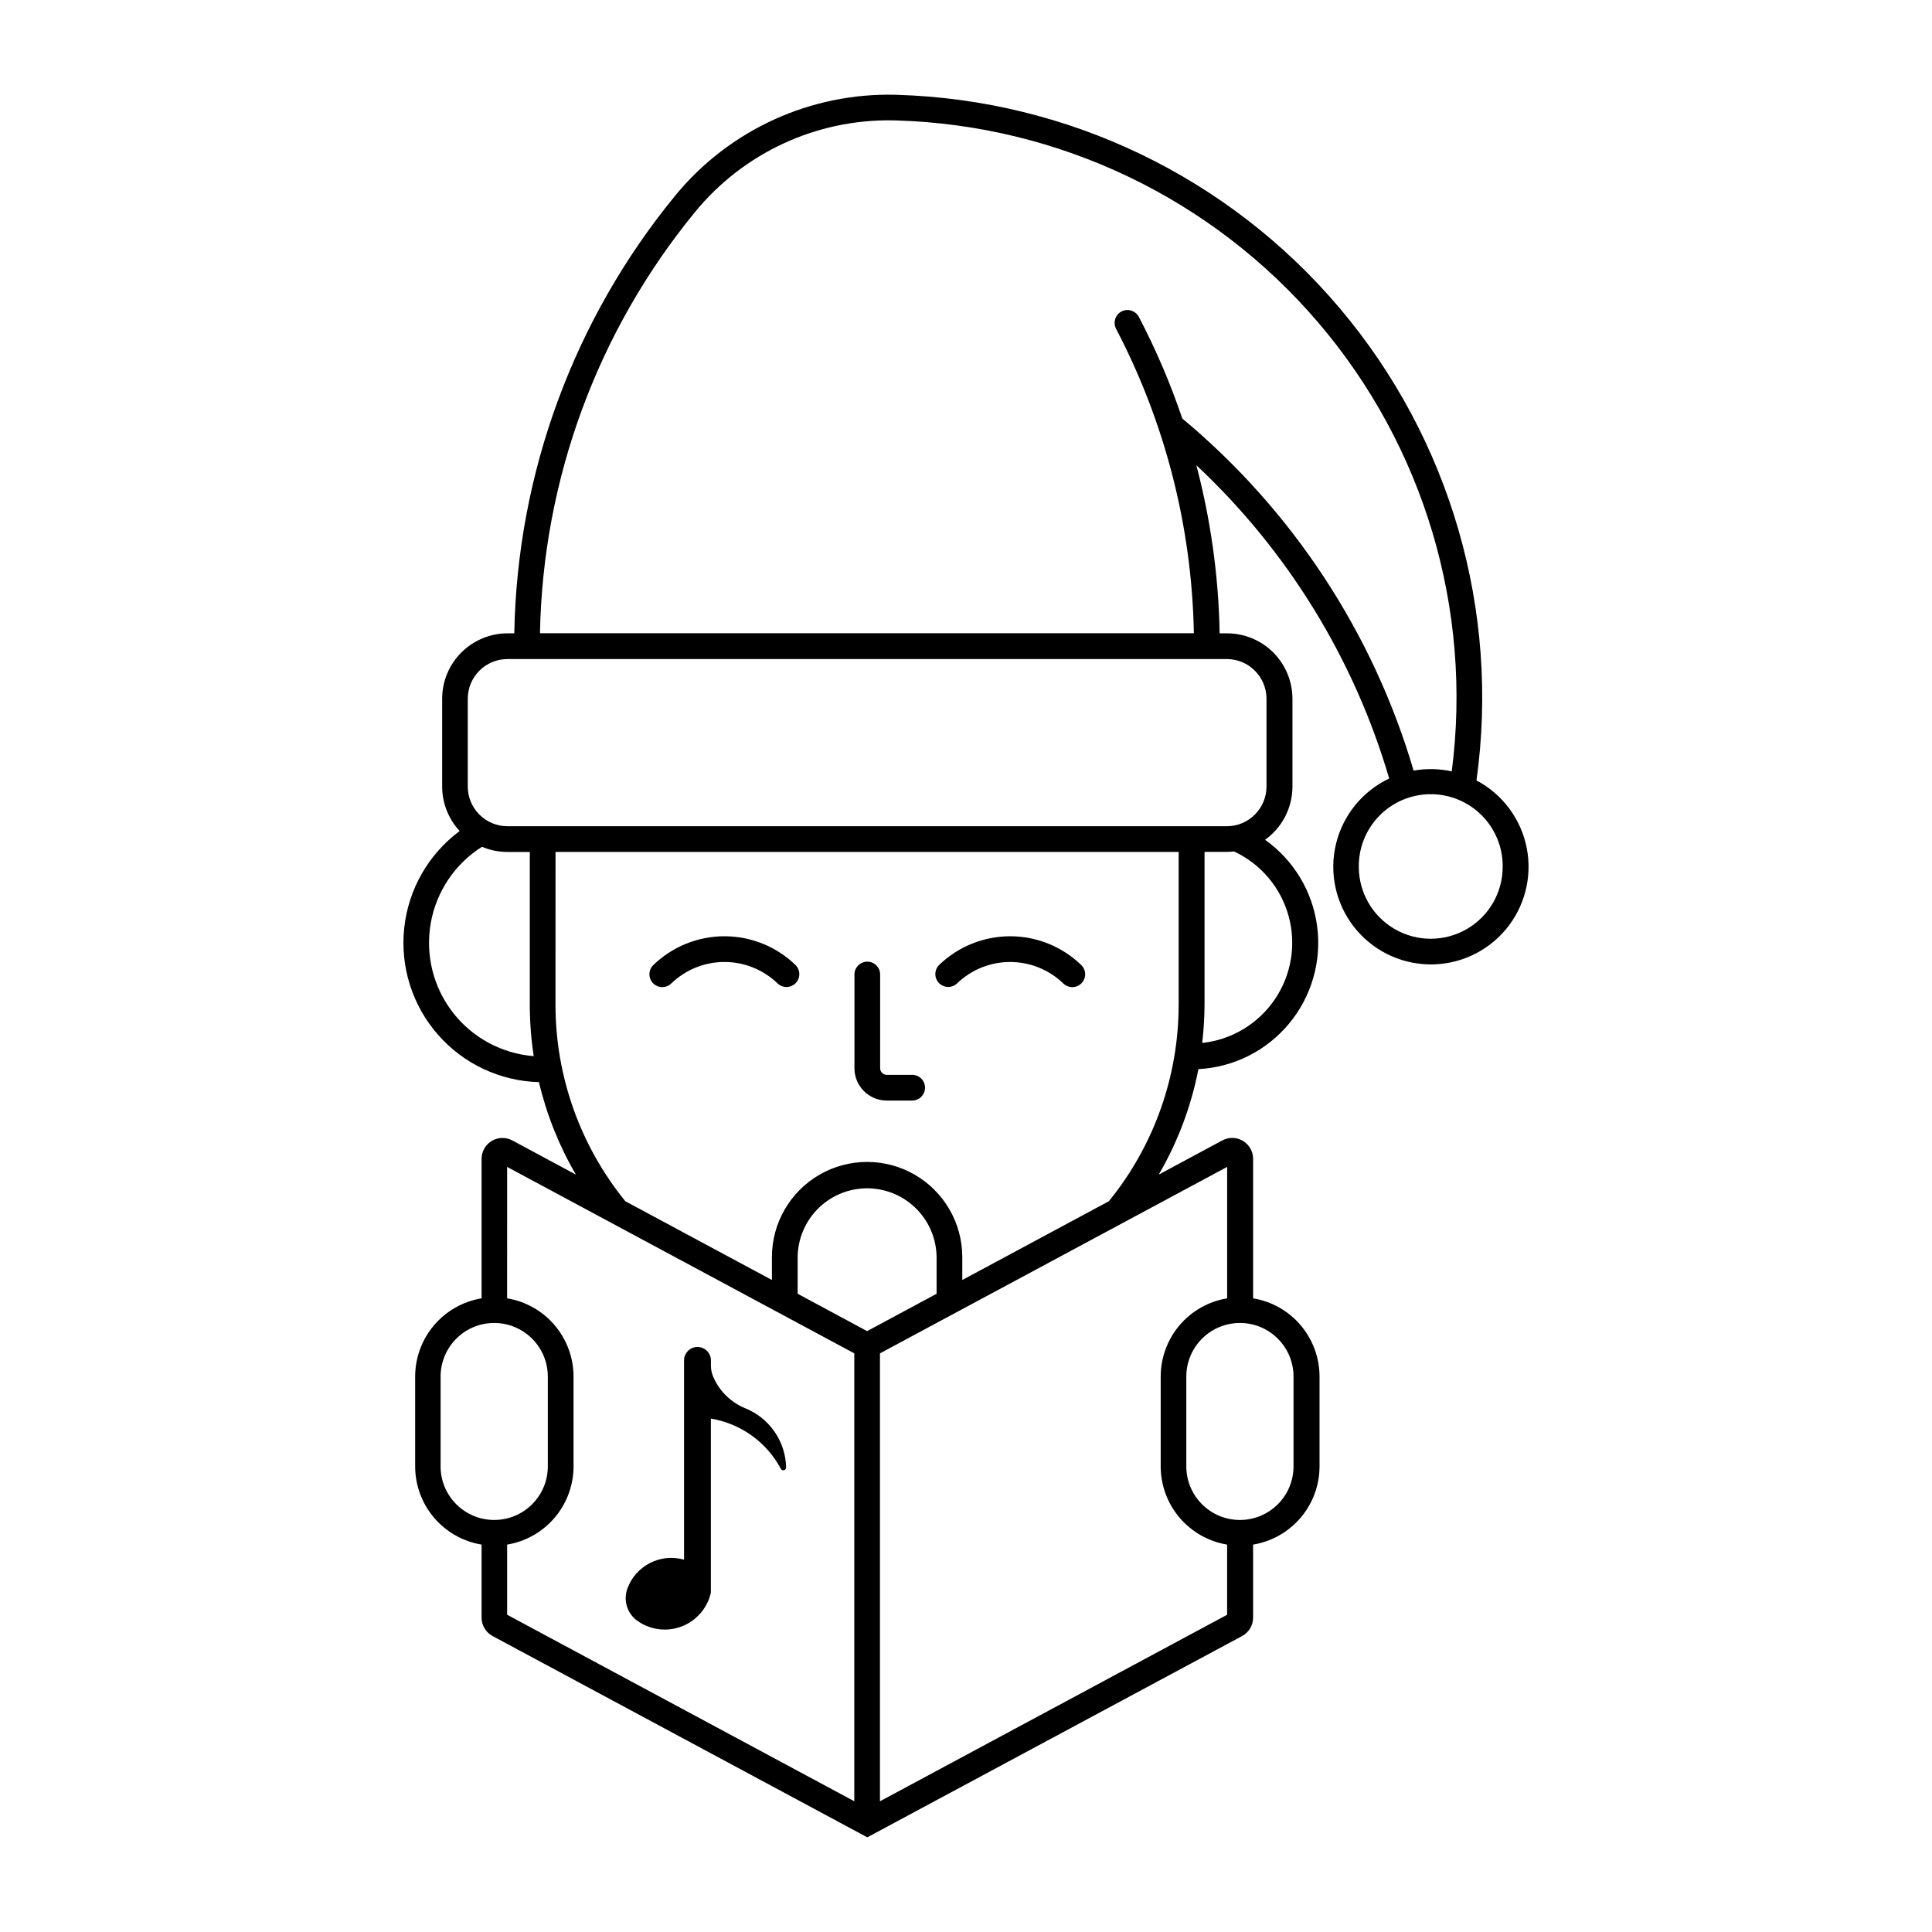 <?xml version="1.0" encoding="UTF-8"?>
<!-- Uploaded to: SVG Repo, www.svgrepo.com, Generator: SVG Repo Mixer Tools -->
<svg fill="#000000" width="800px" height="800px" version="1.1" viewBox="144 144 512 512" xmlns="http://www.w3.org/2000/svg">
 <g>
  <path d="m381.57 169.12c-22.617-0.645-44.254 9.211-58.609 26.699-26.883 32.762-41.922 73.645-42.672 116.02h-1.746c-4.606-0.004-9.02 1.82-12.277 5.07-3.258 3.254-5.09 7.668-5.09 12.273v23.254-0.004c0 4.379 1.656 8.59 4.637 11.797-8.27 6.144-13.598 15.465-14.691 25.707-1.098 10.242 2.133 20.477 8.914 28.234 6.777 7.758 16.492 12.328 26.789 12.609 2.031 8.605 5.332 16.863 9.789 24.504l-16.84-9.055h-0.004c-1.715-0.918-3.785-0.867-5.453 0.133-1.668 1-2.691 2.801-2.691 4.746v36.965c-4.914 0.809-9.383 3.34-12.605 7.137-3.227 3.797-4.996 8.613-5 13.594v23.797c0.004 4.984 1.773 9.801 5 13.598 3.223 3.797 7.691 6.324 12.605 7.137v19.359c0 2.039 1.121 3.914 2.922 4.879l99.297 53.34 99.32-53.34c1.801-0.965 2.922-2.84 2.922-4.879v-19.359c4.914-0.812 9.383-3.34 12.605-7.137 3.227-3.797 4.996-8.613 5-13.598v-23.797c-0.004-4.981-1.773-9.797-4.996-13.594-3.227-3.797-7.695-6.328-12.609-7.137v-36.965c0.004-1.953-1.02-3.762-2.695-4.762s-3.754-1.047-5.473-0.121l-16.84 9.059c5.047-8.664 8.602-18.113 10.512-27.953 9.32-0.488 18.016-4.844 23.988-12.016 5.977-7.172 8.688-16.508 7.488-25.766-1.199-9.254-6.203-17.59-13.809-23 4.555-3.258 7.258-8.516 7.258-14.117v-23.254c-0.004-4.598-1.832-9.008-5.082-12.262-3.254-3.25-7.664-5.078-12.266-5.078h-1.953 0.004c-0.273-15.043-2.344-30-6.176-44.551 24.152 22.613 41.801 51.281 51.109 83.027-7.078 3.348-12.262 9.719-14.098 17.328-1.836 7.613-0.125 15.648 4.652 21.852 4.777 6.203 12.105 9.91 19.934 10.082s15.312-3.207 20.359-9.199c5.043-5.988 7.106-13.938 5.606-21.625-1.5-7.684-6.398-14.277-13.324-17.93 6.25-44.988-6.938-90.508-36.273-125.18-29.332-34.676-72.039-55.227-117.44-56.516zm-1.031 6.797-0.004-0.004h0.828c43.211 1.223 83.891 20.676 111.97 53.547 28.082 32.867 40.941 76.086 35.398 118.96-3.324-0.73-6.758-0.797-10.109-0.199-10.73-36.492-32.07-68.969-61.301-93.312-3.144-9.301-7.016-18.344-11.574-27.043-0.914-1.586-2.918-2.168-4.539-1.316-1.621 0.852-2.277 2.832-1.492 4.484 13.074 24.957 20.152 52.617 20.672 80.785h-173.29c0.758-40.793 15.25-80.141 41.137-111.68 12.832-15.641 32.102-24.566 52.328-24.242zm-102.04 142.74h190.61-0.004c5.816 0 10.527 4.711 10.531 10.527v23.254-0.004c-0.004 5.816-4.715 10.527-10.531 10.527h-190.61c-5.812 0-10.527-4.711-10.531-10.527v-23.254 0.004c0.004-5.816 4.719-10.527 10.531-10.527zm244.3 35.816h-0.004c5.152-0.102 10.125 1.887 13.785 5.512 3.66 3.621 5.699 8.574 5.648 13.727 0 6.812-3.633 13.105-9.531 16.512-5.902 3.406-13.168 3.406-19.066 0-5.898-3.406-9.535-9.699-9.535-16.512-0.047-5.023 1.891-9.863 5.394-13.469 3.5-3.602 8.281-5.676 13.305-5.769zm-251.06 13.934h-0.004c2.141 0.906 4.438 1.371 6.762 1.371h5.906v40.477c0 4.562 0.348 9.121 1.043 13.633-8.461-0.668-16.246-4.871-21.445-11.582-5.195-6.711-7.32-15.301-5.848-23.66s6.406-15.707 13.582-20.238zm199.33 1.25h-0.008c7.094 3.316 12.371 9.578 14.441 17.129 2.07 7.551 0.723 15.629-3.688 22.098-4.41 6.469-11.434 10.676-19.219 11.512 0.398-3.375 0.605-6.766 0.621-10.164v-40.477h5.906c0.652 0 1.309-0.039 1.961-0.117zm-179.85 0.117h165.14v40.477h-0.008c0.004 18.973-6.523 37.367-18.492 52.09l-38.844 20.871v-6.07c0-9.008-4.809-17.332-12.613-21.84-7.805-4.504-17.418-4.504-25.223 0-7.801 4.508-12.609 12.832-12.613 21.84v6.07l-38.844-20.871c-11.973-14.719-18.512-33.117-18.512-52.09zm-12.824 83.469 92 49.41v118.7l-92-49.43v-18.594l-0.004 0.004c4.914-0.809 9.383-3.34 12.605-7.137 3.227-3.797 4.996-8.613 5-13.594v-23.797c-0.004-4.981-1.773-9.801-5-13.598-3.223-3.797-7.691-6.324-12.605-7.133zm190.81 0v34.828l-0.004 0.004c-4.918 0.809-9.383 3.336-12.609 7.133-3.223 3.797-4.992 8.617-4.996 13.598v23.797c0.004 4.981 1.773 9.797 4.996 13.594 3.227 3.797 7.691 6.328 12.609 7.137v18.594l-92 49.43v-118.7zm-96.129 5.688h-0.004c4.973-0.195 9.812 1.633 13.414 5.062 3.606 3.43 5.668 8.176 5.719 13.148v9.719l-18.41 9.902-18.41-9.902v-9.719c0.047-4.723 1.91-9.25 5.203-12.641 3.293-3.391 7.762-5.383 12.484-5.57zm-98.516 35.676h-0.004c3.84-0.109 7.559 1.336 10.312 4.008 2.754 2.676 4.309 6.352 4.309 10.191v23.797c0 7.844-6.363 14.203-14.207 14.203s-14.207-6.359-14.207-14.203v-23.797c0-7.684 6.113-13.977 13.793-14.199zm198.45 0h-0.004c7.68 0.223 13.793 6.516 13.793 14.199v23.797c0 7.844-6.359 14.203-14.207 14.203-7.844 0-14.203-6.359-14.207-14.203v-23.797c0-3.84 1.555-7.516 4.309-10.191 2.758-2.672 6.477-4.117 10.312-4.008z"/>
  <path d="m310.26 565c-1.133 3.121-0.047 6.617 2.656 8.543 3.418 2.422 7.82 2.981 11.73 1.48 3.914-1.5 6.82-4.852 7.742-8.941v-46.141c7.906 1.309 14.754 6.219 18.531 13.285 0.152 0.32 0.508 0.488 0.852 0.398 0.34-0.086 0.574-0.402 0.555-0.754-0.074-3.406-1.152-6.711-3.098-9.504-1.945-2.797-4.672-4.957-7.836-6.207-3.789-1.578-6.809-4.582-8.406-8.363-0.387-0.91-0.586-1.887-0.586-2.875v-1.457c-0.031-1.945-1.617-3.504-3.562-3.504-1.941 0-3.527 1.559-3.559 3.504v52.867c-6.246-1.785-12.809 1.57-15.023 7.676z"/>
  <path d="m377.25 427.09c0 0.465 0.184 0.914 0.512 1.242 0.332 0.328 0.777 0.516 1.242 0.516h6.762c1.871 0.016 3.379 1.535 3.379 3.406 0 1.871-1.508 3.391-3.379 3.406h-6.762c-4.731 0-8.566-3.836-8.566-8.57v-24.93 0.004c0.047-1.848 1.559-3.32 3.406-3.32s3.356 1.473 3.406 3.32z"/>
  <path d="m354.82 399.74c1.324 1.316 1.344 3.449 0.051 4.789-1.297 1.34-3.43 1.387-4.785 0.109-3.785-3.656-8.84-5.703-14.102-5.703s-10.316 2.047-14.098 5.703c-1.355 1.309-3.512 1.273-4.82-0.078-1.309-1.352-1.273-3.508 0.078-4.82 5.051-4.887 11.809-7.621 18.84-7.621 7.027 0 13.785 2.734 18.836 7.621z"/>
  <path d="m397.6 404.64c3.781-3.656 8.836-5.703 14.098-5.703 5.262 0 10.32 2.047 14.102 5.703 1.352 1.309 3.508 1.273 4.82-0.078 1.309-1.352 1.273-3.508-0.078-4.82-5.055-4.887-11.809-7.621-18.84-7.621s-13.789 2.734-18.84 7.621c-1.305 1.32-1.316 3.438-0.027 4.769 1.289 1.332 3.406 1.391 4.766 0.129z"/>
 </g>
</svg>